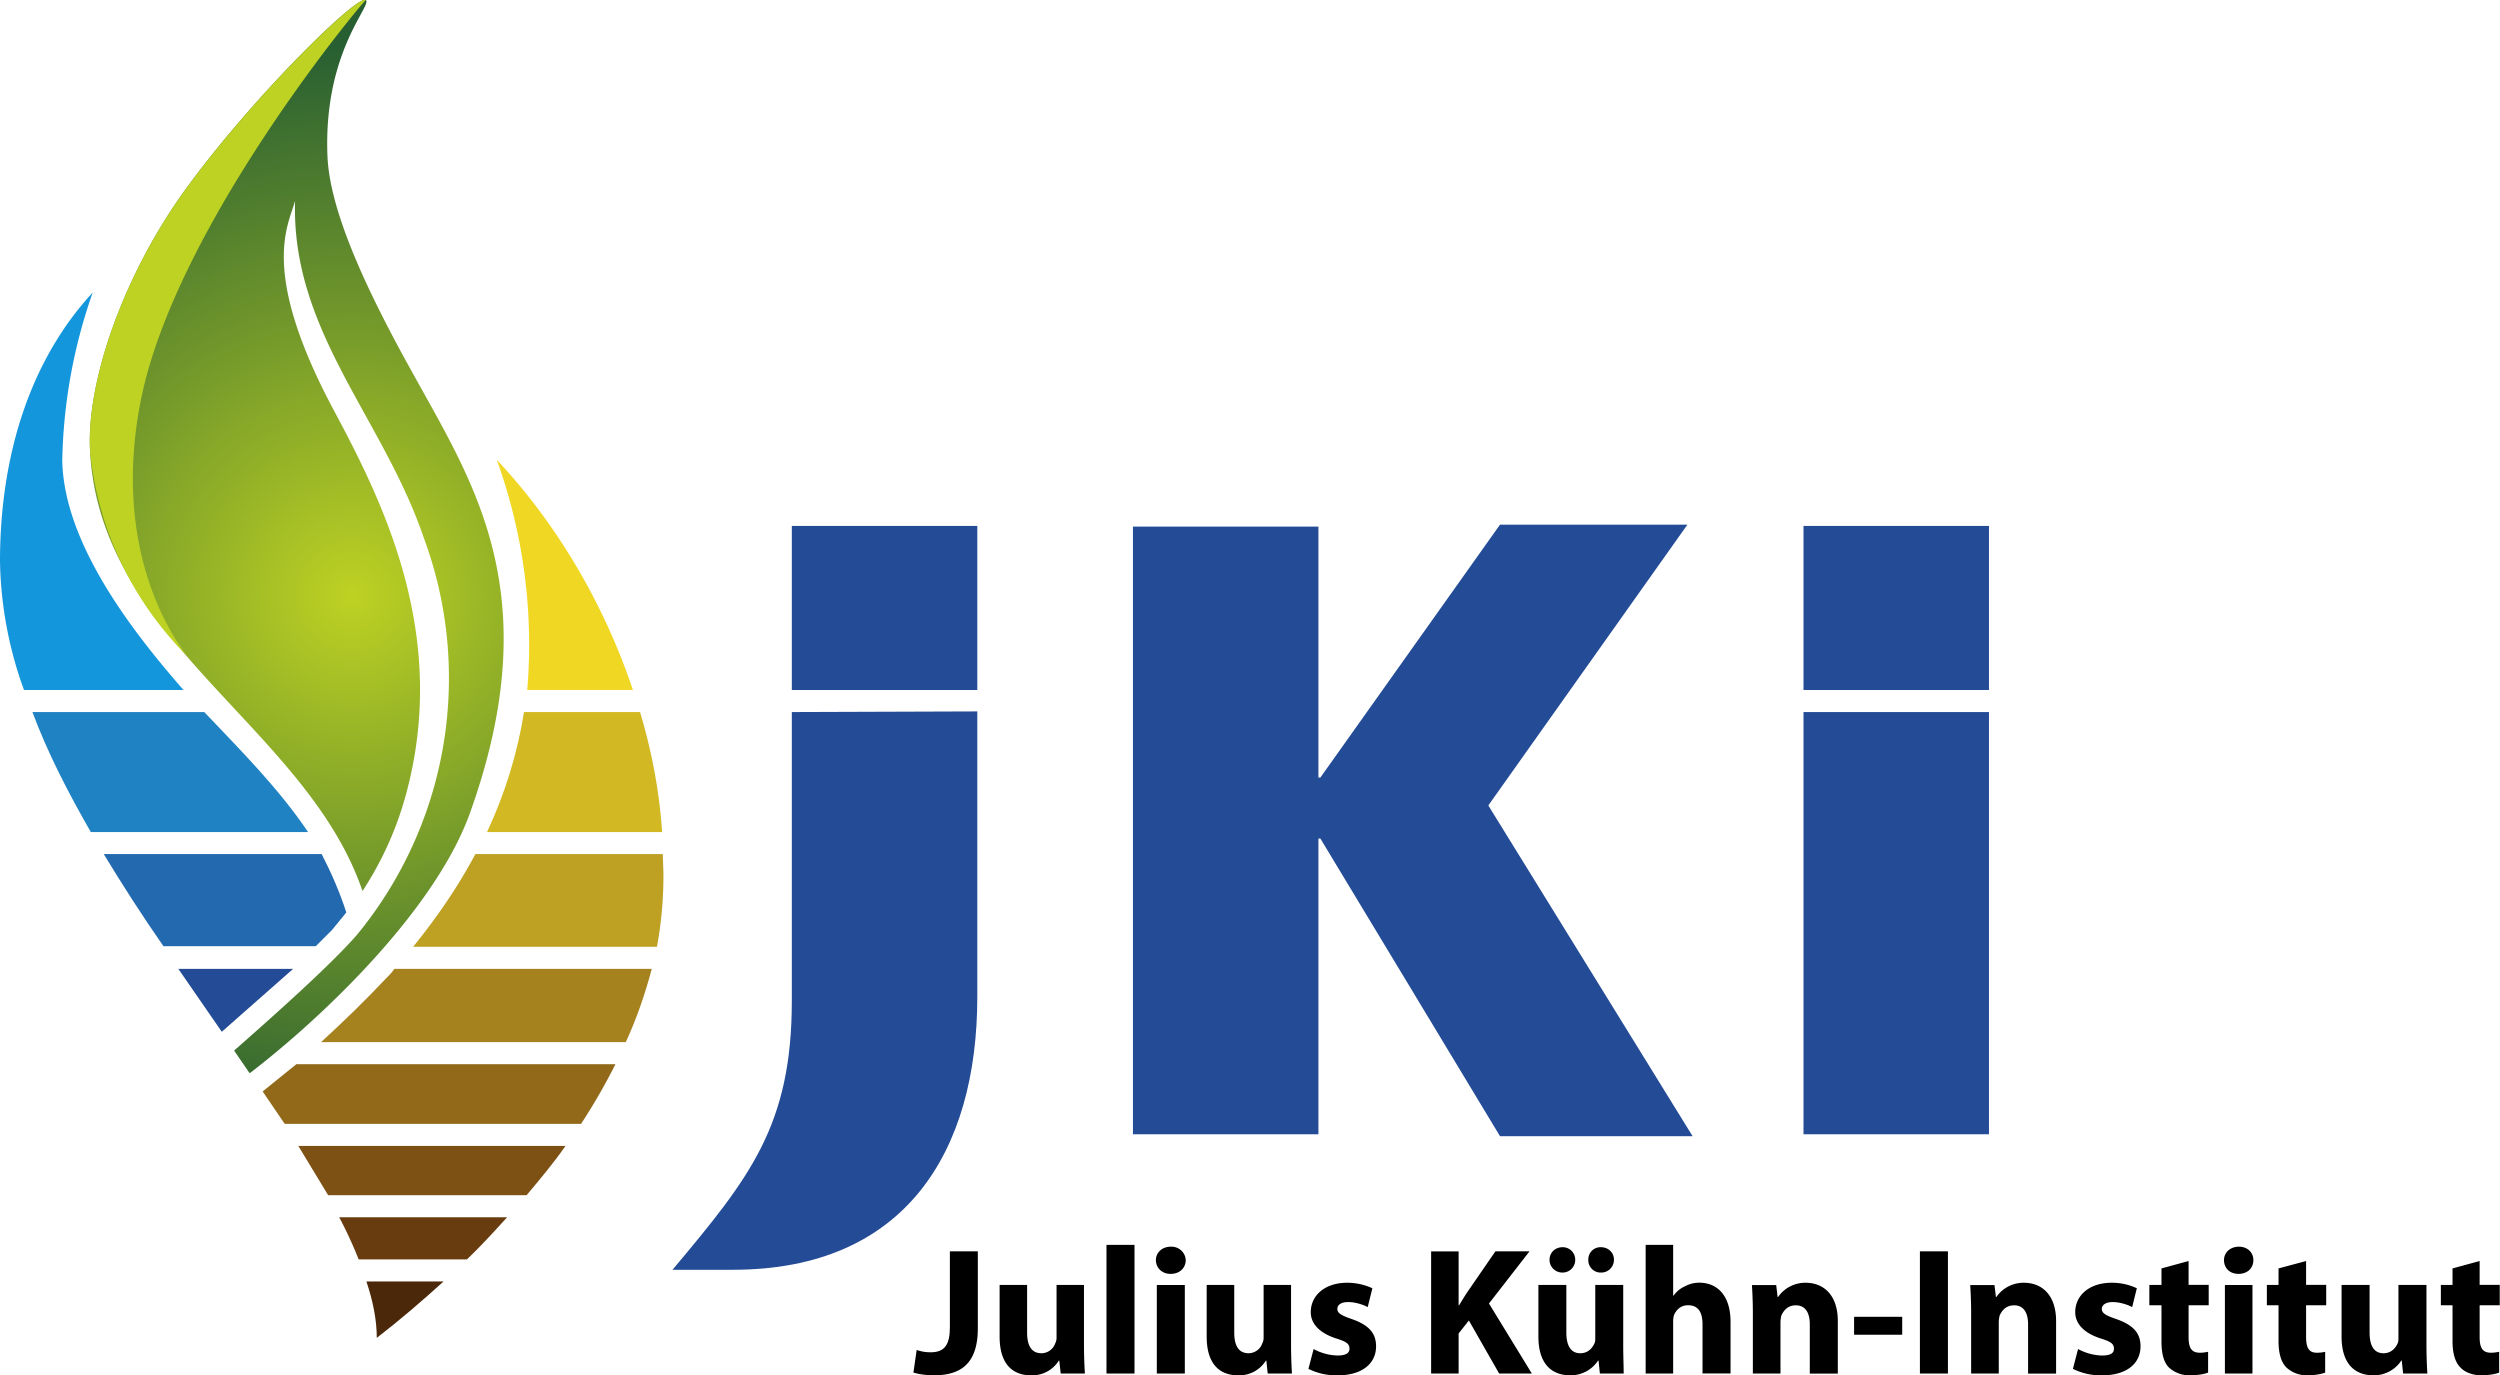 <svg xmlns="http://www.w3.org/2000/svg" viewBox="104.82 3.38 38.55 21.21"><defs><radialGradient id="a" cx="73.48" cy="102.75" r="95.03" gradientTransform="matrix(.1 0 0 .099 108.86 10.69)" gradientUnits="userSpaceOnUse"><stop offset="0" stop-color="#bed223"/><stop offset=".9" stop-color="#285f32"/></radialGradient></defs><path d="M119.466 23.863c0 .29-.115.369-.295.369a.614.614 0 01-.216-.036l-.05.349c.086.028.216.042.317.042.418 0 .676-.184.676-.724v-1.187h-.431v1.187zm2.07-.669h-.424v.81a.19.19 0 01-.022.094.225.222 0 01-.209.149c-.158 0-.223-.12-.223-.32v-.733h-.424v.796c0 .426.202.597.481.597a.48.475 0 00.432-.227h.007l.022.2h.373a7.45 7.364 0 01-.014-.44v-.926zm.346-.618h.432v1.984h-.432zm1.208 1.984v-1.365h-.432v1.365zm-.216-1.537c.137 0 .23-.092.23-.213a.22.217 0 00-.23-.206c-.137 0-.23.093-.23.206 0 .12.094.213.223.213zm1.856.171h-.425v.81a.19.19 0 01-.022.094.225.222 0 01-.208.149c-.158 0-.223-.12-.223-.32v-.733h-.425v.796c0 .426.202.597.482.597a.48.475 0 00.431-.227h.007l.021.2h.374a7.45 7.364 0 01-.014-.44v-.926zm.266 1.294a.966.955 0 00.445.1c.396 0 .598-.191.598-.448 0-.2-.108-.327-.374-.42-.166-.057-.223-.092-.223-.156s.058-.106.166-.106c.115 0 .238.042.302.078l.072-.291a.918.907 0 00-.389-.085c-.338 0-.561.191-.561.455 0 .156.108.313.395.405.158.049.202.084.202.156 0 .07-.057.106-.187.106a.813.813 0 01-.366-.1zm1.892.072h.424v-.618l.158-.2.467.818h.504l-.661-1.08.625-.804h-.526l-.431.626c-.043.064-.086.135-.129.206h-.007v-.831h-.424zm2.962-1.366h-.431v.81c0 .036 0 .065-.014.094-.03.064-.094.149-.216.149-.15 0-.216-.12-.216-.32v-.733h-.431v.796c0 .426.209.597.49.597a.502.497 0 00.43-.227h.008l.02.2h.367c0-.12-.007-.263-.007-.44zm-.935-.191a.195.195 0 00.195-.2.192.192 0 00-.195-.191c-.115 0-.201.085-.201.191a.198.195 0 00.201.2zm.59 0a.196.196 0 00.202-.2c0-.106-.085-.191-.201-.191a.187.187 0 00-.194.191.19.19 0 00.194.2zm.691 1.557h.424v-.81c0-.036.007-.072.014-.094.036-.078.101-.149.216-.149.166 0 .223.12.223.298v.754h.432v-.796c0-.413-.21-.604-.482-.604a.461.461 0 00-.223.057.42.42 0 00-.173.142h-.007v-.782h-.424zm1.654 0h.425v-.79a.44.44 0 01.014-.106c.036-.078.1-.156.222-.156.151 0 .216.12.216.291v.762h.432v-.811c0-.398-.216-.59-.497-.59a.507.501 0 00-.424.22h-.007l-.022-.184h-.374c.007.12.014.263.014.434v.93zm1.56-.875h.742v.277h-.742zm1.015-1.009h.432v1.884h-.432zm.791 1.884h.425v-.79a.44.44 0 01.014-.106c.036-.078.1-.156.223-.156.15 0 .215.12.215.291v.762h.432v-.811c0-.398-.216-.59-.496-.59a.507.501 0 00-.425.22h-.007l-.022-.184h-.374c.007.12.014.263.014.434v.93zm1.568-.072a.966.955 0 00.445.1c.396 0 .598-.191.598-.448 0-.2-.108-.327-.374-.42-.166-.057-.223-.092-.223-.156s.065-.106.166-.106c.115 0 .238.042.302.078l.072-.291a.889.879 0 00-.389-.085c-.338 0-.561.191-.561.455 0 .156.108.313.395.405.158.049.202.084.202.156 0 .07-.05.106-.187.106a.813.813 0 01-.366-.1zm1.366-1.549v.255h-.187v.313h.187v.555c0 .193.036.327.115.405a.462.457 0 00.33.12c.116 0 .223-.02.274-.042v-.32c-.043.007-.072.014-.128.014-.13 0-.173-.078-.173-.242v-.49h.31v-.314h-.31v-.368zm1.403 1.621v-1.365h-.425v1.365zm-.216-1.537c.144 0 .23-.092.23-.213 0-.113-.086-.206-.223-.206s-.23.093-.23.206c0 .122.086.213.223.213zm.618-.084v.255h-.18v.313h.18v.555c0 .193.043.327.122.405a.456.451 0 00.324.12c.115 0 .222-.02.273-.042v-.32c-.036.007-.065.014-.13.014-.121 0-.164-.078-.164-.242v-.49h.31v-.314h-.31v-.368zm2.281.255h-.432v.81c0 .036 0 .065-.014.094-.029.064-.094.149-.216.149-.15 0-.215-.12-.215-.32v-.733h-.432v.796c0 .426.209.597.49.597a.502.497 0 00.431-.227h.007l.021.2h.374a7.45 7.364 0 01-.014-.44zm.402-.255v.255h-.18v.313h.18v.555c0 .193.043.327.122.405.065.07.18.12.324.12.115 0 .223-.02.273-.042v-.32c-.043.007-.071.014-.128.014-.13 0-.173-.078-.173-.242v-.49h.31v-.314h-.31v-.368z"/><path fill="url(#a)" fill-rule="evenodd" d="M116.28 26.1c-.42.48-1.3 1.26-1.89 1.78l.24.35c1.21-.93 2.9-2.58 3.41-4.05 1.18-3.33.05-5.03-.87-6.7-.75-1.34-1.3-2.54-1.34-3.38-.07-1.63.7-2.34.59-2.42-.12-.09-1.71 1.46-2.75 2.88-.99 1.35-1.57 3.03-1.5 4.1.17 2.93 3.34 4.24 4.2 6.76.45-.69.67-1.36.79-2.02.4-2.21-.52-4.06-1.22-5.37-1.16-2.16-.72-2.86-.61-3.25-.06 2 1.35 3.34 1.98 5.18a6.23 6.23 0 01-1.03 6.14z" clip-rule="evenodd" transform="translate(-5.96 -8.3)"/><path fill="#4b280a" fill-rule="evenodd" d="M111.66 23.14c-.33.3-.68.6-1.03.87 0-.28-.06-.57-.16-.87z" clip-rule="evenodd"/><path fill="#693c0f" fill-rule="evenodd" d="M112.64 22.15c-.2.22-.4.44-.62.65h-1.67a6.17 6.17 0 00-.3-.65h2.6z" clip-rule="evenodd"/><path fill="#7d5014" fill-rule="evenodd" d="M113.54 21.05c-.18.26-.39.51-.6.76h-3.06l-.46-.76h4.12z" clip-rule="evenodd"/><path fill="#916919" fill-rule="evenodd" d="M114.31 19.79a9.3 9.3 0 01-.53.92h-4.57l-.34-.5.52-.42h4.92z" clip-rule="evenodd"/><path fill="#a5821e" fill-rule="evenodd" d="M114.87 18.32c-.1.38-.23.76-.4 1.13h-4.7c.35-.32.68-.64 1-.98.05-.05.1-.1.13-.15h3.97z" clip-rule="evenodd"/><path fill="#bea023" fill-rule="evenodd" d="M115.04 16.55l.01.29a6 6 0 01-.1 1.14h-3.76c.38-.47.7-.94.96-1.43h2.9z" clip-rule="evenodd"/><path fill="#d2b923" fill-rule="evenodd" d="M114.69 14.36c.18.6.3 1.23.34 1.85h-2.7c.28-.6.47-1.22.57-1.85z" clip-rule="evenodd"/><path fill="#f0d723" fill-rule="evenodd" d="M112.48 10.47c.94 1 1.66 2.24 2.1 3.55h-1.63a8.38 8.38 0 00-.47-3.55z" clip-rule="evenodd"/><path fill="#234b96" fill-rule="evenodd" d="M109.34 18.32l-1.1.97-.67-.97h1.77z" class="st9" clip-rule="evenodd"/><path fill="#2369af" fill-rule="evenodd" d="M109.78 16.55c.15.29.28.59.38.9l-.22.27-.25.25h-2.35c-.32-.46-.63-.94-.92-1.42h3.36z" clip-rule="evenodd"/><path fill="#1e82c3" fill-rule="evenodd" d="M107.97 14.36c.56.59 1.15 1.18 1.6 1.85h-3.35c-.35-.61-.67-1.23-.9-1.85z" clip-rule="evenodd"/><path fill="#1496dc" fill-rule="evenodd" d="M106.25 7.89a8.24 8.24 0 00-.47 2.6c.03 1.24 1.02 2.56 1.87 3.53h-2.46a6.08 6.08 0 01-.37-1.98c0-1.63.46-3.1 1.43-4.15z" clip-rule="evenodd"/><path fill="#bed223" fill-rule="evenodd" d="M110.46 3.38c-.12-.09-1.71 1.46-2.75 2.88-.99 1.35-1.57 3.03-1.5 4.1a5.2 5.2 0 001.48 3.12c-.13-.19-1.17-1.53-.7-3.92.52-2.63 3.28-5.98 3.47-6.18z" clip-rule="evenodd"/><path fill="#234b96" fill-rule="evenodd" d="M132.63 11.49v2.53h2.86v-2.53zm0 2.87v6.51h2.86v-6.51zm-4.86 1.44l3.15 5.1h-2.97l-2.77-4.59h-.03v4.56h-2.86V11.5h2.86v3.87h.03l2.77-3.9h2.89zm-10.74-4.31v2.53h2.86v-2.53zm0 2.87v4.45c0 1.93-.65 2.73-1.84 4.15h.93c2.66 0 3.77-1.82 3.77-4.21v-4.4z" class="st9" clip-rule="evenodd"/></svg>